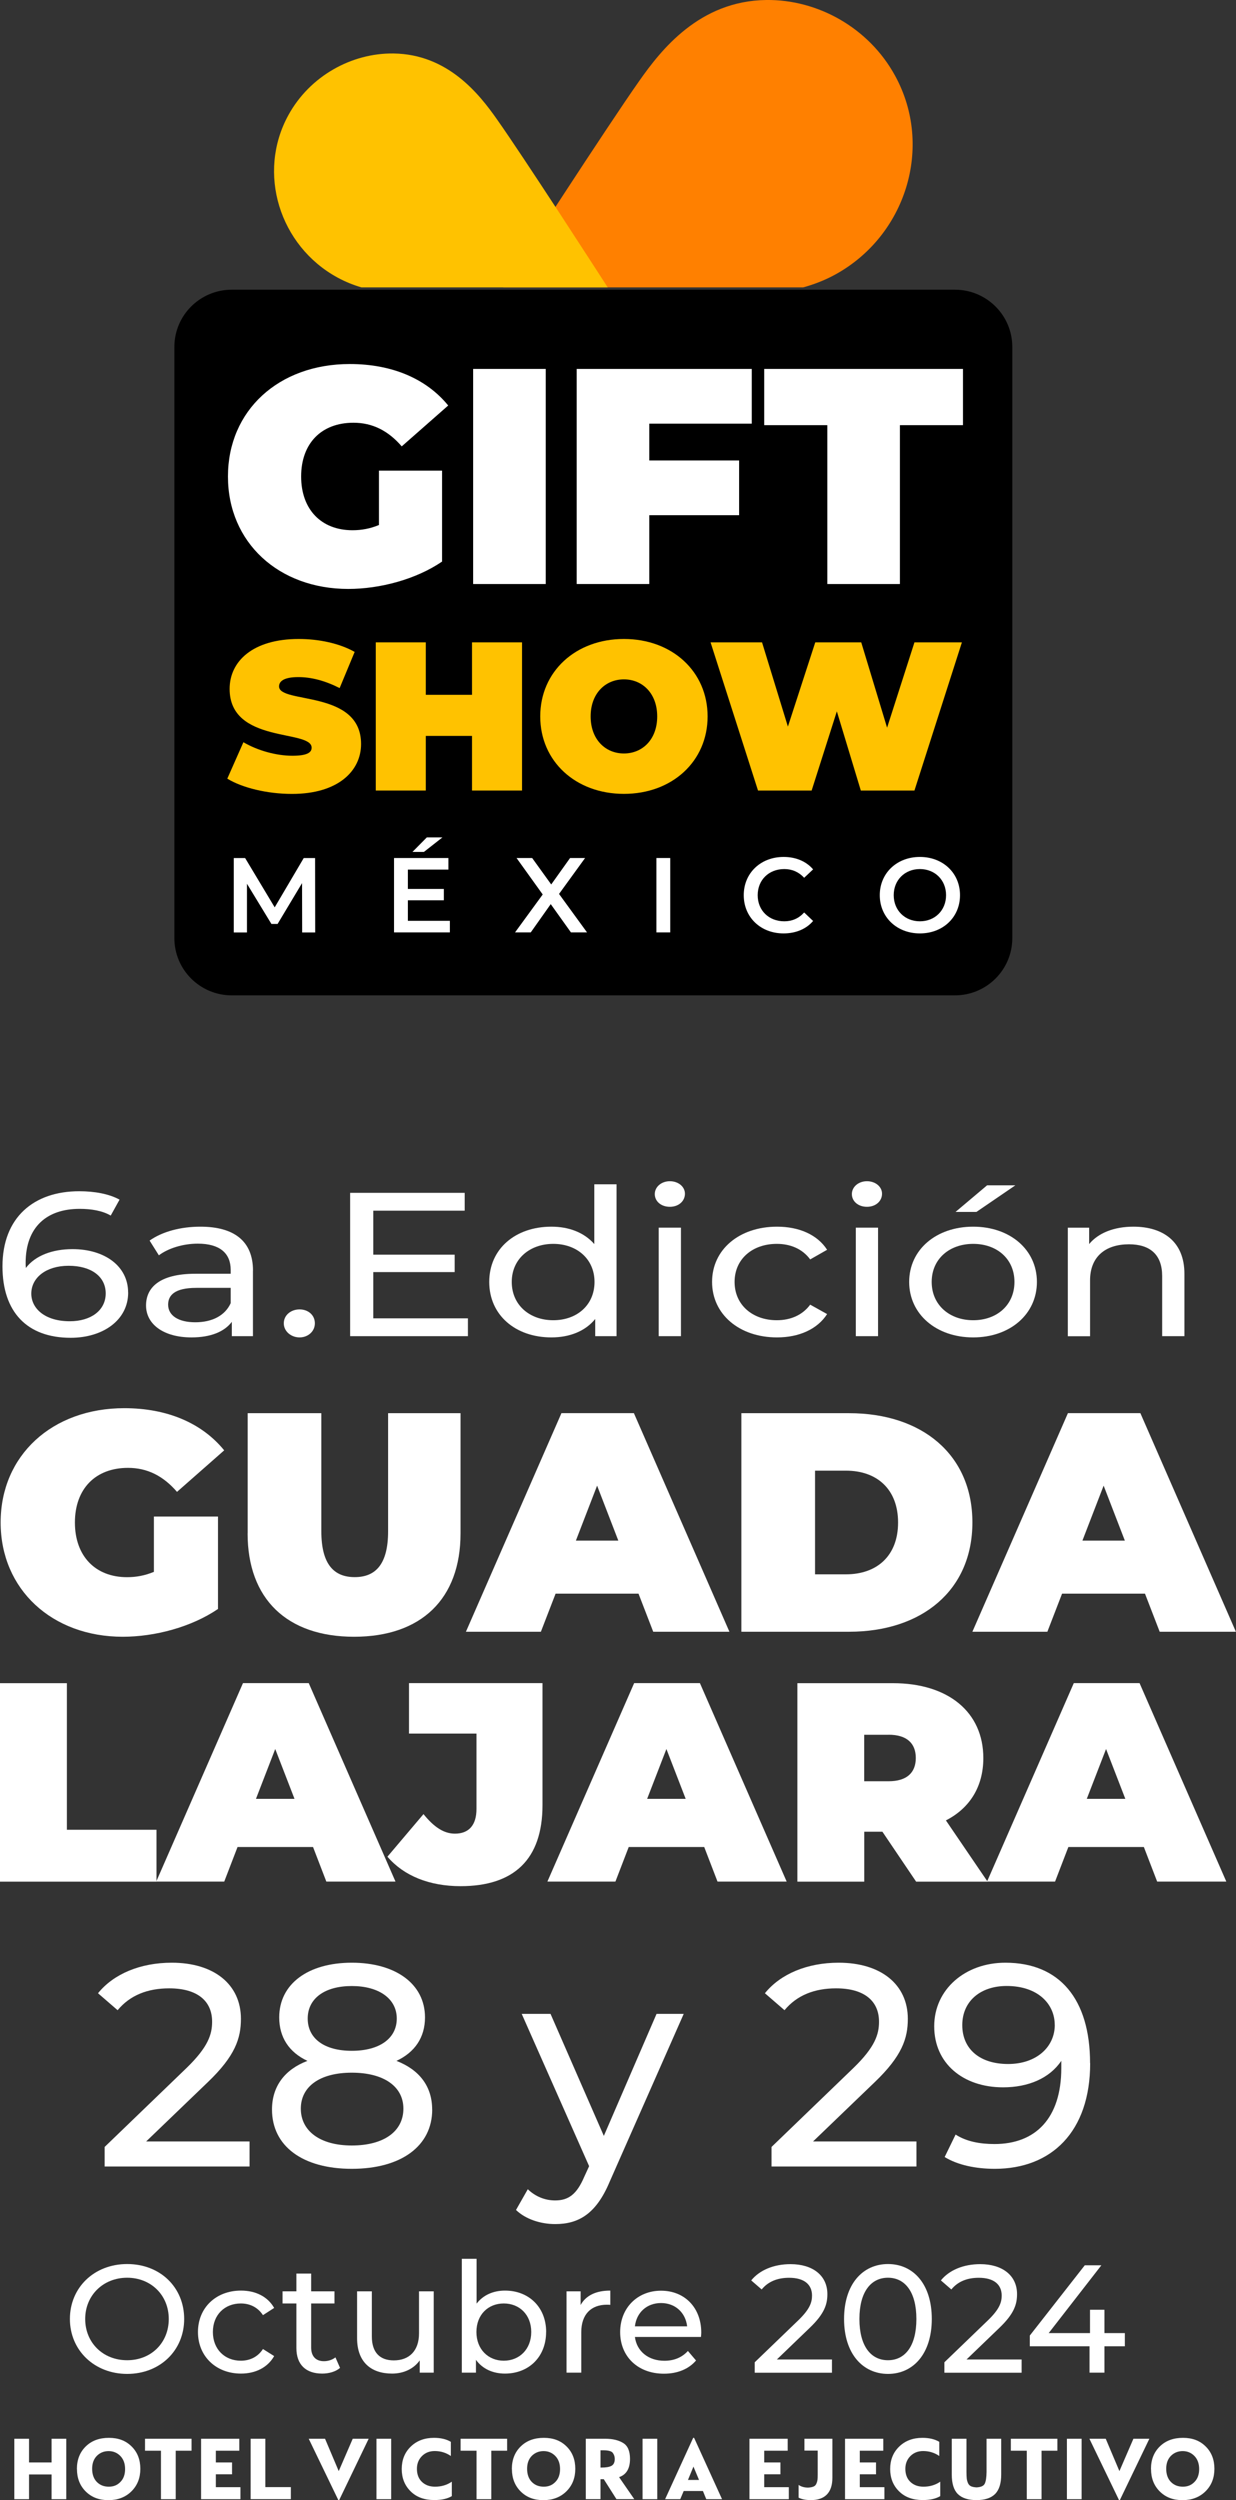 <svg xmlns="http://www.w3.org/2000/svg" id="Capa_2" viewBox="0 0 229.52 464.2"><rect x="0" y="0" width="229.52" height="464.2" fill="#333333" stroke="none"/><defs><style>.cls-1{fill:#ff8000;}.cls-2{fill:#fff;}.cls-3{fill:#ffc200;}</style></defs><g id="Capa_1-2"><path class="cls-2" d="M23.8,239.99c0,5.13-4.69,8.4-10.68,8.4-8.1,0-12.66-4.79-12.66-13.26,0-9.08,5.81-13.95,14.25-13.95,2.84,0,5.55.49,7.49,1.56l-1.64,2.96c-1.55-.91-3.62-1.25-5.77-1.25-6.11,0-10.03,3.38-10.03,10.03,0,.3,0,.61.04.95,1.72-2.28,4.91-3.5,8.66-3.5,5.99,0,10.33,3.16,10.33,8.06ZM19.63,240.15c0-3.12-2.67-5.13-6.89-5.13s-6.93,2.24-6.93,5.17c0,2.74,2.5,5.13,7.15,5.13,3.92,0,6.67-2.01,6.67-5.17Z"></path><path class="cls-2" d="M46.97,235.93v12.16h-3.92v-2.66c-1.38,1.83-3.92,2.89-7.49,2.89-5.17,0-8.44-2.43-8.44-5.93,0-3.23,2.37-5.89,9.17-5.89h6.55v-.72c0-3.08-2.02-4.87-6.11-4.87-2.71,0-5.47.84-7.23,2.17l-1.72-2.74c2.37-1.67,5.77-2.58,9.43-2.58,6.24,0,9.77,2.66,9.77,8.17ZM42.84,241.93v-2.81h-6.37c-4.09,0-5.25,1.41-5.25,3.12,0,2.01,1.89,3.27,5.04,3.27s5.55-1.25,6.59-3.57Z"></path><path class="cls-2" d="M52.7,245.7c0-1.52,1.33-2.58,2.93-2.58s2.84,1.06,2.84,2.58-1.29,2.62-2.84,2.62-2.93-1.1-2.93-2.62Z"></path><path class="cls-2" d="M86.89,244.78v3.31h-21.87v-26.61h21.27v3.31h-16.97v8.17h15.11v3.23h-15.11v8.59h17.57Z"></path><path class="cls-2" d="M114.49,219.89v28.2h-3.96v-3.19c-1.85,2.28-4.78,3.42-8.14,3.42-6.67,0-11.54-4.14-11.54-10.3s4.87-10.26,11.54-10.26c3.23,0,6.07,1.06,7.97,3.23v-11.1h4.13ZM110.4,238.02c0-4.29-3.32-7.07-7.66-7.07s-7.71,2.78-7.71,7.07,3.32,7.11,7.71,7.11,7.66-2.81,7.66-7.11Z"></path><path class="cls-2" d="M121.59,221.71c0-1.33,1.21-2.39,2.8-2.39s2.8,1.03,2.8,2.32c0,1.37-1.16,2.43-2.8,2.43s-2.8-1.03-2.8-2.36ZM122.32,227.94h4.13v20.15h-4.13v-20.15Z"></path><path class="cls-2" d="M132.23,238.02c0-6.01,5.04-10.26,12.06-10.26,4.09,0,7.49,1.48,9.3,4.29l-3.14,1.79c-1.46-1.98-3.7-2.89-6.2-2.89-4.48,0-7.84,2.78-7.84,7.07s3.36,7.11,7.84,7.11c2.5,0,4.74-.91,6.2-2.89l3.14,1.75c-1.81,2.81-5.21,4.33-9.3,4.33-7.02,0-12.06-4.3-12.06-10.3Z"></path><path class="cls-2" d="M158.19,221.71c0-1.33,1.21-2.39,2.8-2.39s2.8,1.03,2.8,2.32c0,1.37-1.16,2.43-2.8,2.43s-2.8-1.03-2.8-2.36ZM158.92,227.94h4.13v20.15h-4.13v-20.15Z"></path><path class="cls-2" d="M168.83,238.02c0-6.01,5.04-10.26,11.88-10.26s11.84,4.26,11.84,10.26-5,10.3-11.84,10.3-11.88-4.3-11.88-10.3ZM188.38,238.02c0-4.29-3.27-7.07-7.66-7.07s-7.71,2.78-7.71,7.07,3.32,7.11,7.71,7.11,7.66-2.81,7.66-7.11ZM183.3,220.08h5.25l-7.23,4.94h-3.88l5.86-4.94Z"></path><path class="cls-2" d="M219.94,236.5v11.59h-4.13v-11.17c0-3.95-2.24-5.89-6.16-5.89-4.39,0-7.23,2.32-7.23,6.69v10.38h-4.13v-20.15h3.96v3.04c1.68-2.05,4.61-3.23,8.22-3.23,5.55,0,9.47,2.81,9.47,8.74Z"></path><path class="cls-2" d="M28.59,281.58h11.89v17.16c-4.93,3.36-11.71,5.16-17.69,5.16-13.1,0-22.67-8.76-22.67-21.22s9.57-21.22,22.96-21.22c8,0,14.44,2.78,18.55,7.83l-8.76,7.71c-2.55-2.96-5.51-4.46-9.1-4.46-6.03,0-9.86,3.88-9.86,10.15s3.83,10.15,9.68,10.15c1.68,0,3.3-.29,4.99-.99v-10.26Z"></path><path class="cls-2" d="M45.99,284.71v-22.32h13.68v21.92c0,6.2,2.38,8.52,6.2,8.52s6.2-2.32,6.2-8.52v-21.92h13.45v22.32c0,12.18-7.31,19.19-19.77,19.19s-19.77-7.02-19.77-19.19Z"></path><path class="cls-2" d="M118.59,295.9h-15.42l-2.73,7.07h-13.92l17.74-40.59h13.45l17.74,40.59h-14.15l-2.73-7.07ZM114.82,286.05l-3.94-10.21-3.94,10.21h7.89Z"></path><path class="cls-2" d="M137.67,262.39h20c13.57,0,22.9,7.71,22.9,20.29s-9.34,20.29-22.9,20.29h-20v-40.59ZM157.09,292.31c5.74,0,9.68-3.42,9.68-9.62s-3.94-9.63-9.68-9.63h-5.74v19.25h5.74Z"></path><path class="cls-2" d="M212.64,295.9h-15.42l-2.73,7.07h-13.92l17.74-40.59h13.45l17.74,40.59h-14.15l-2.73-7.07ZM208.88,286.05l-3.94-10.21-3.94,10.21h7.89Z"></path><path class="cls-2" d="M0,312.52h12.42v27.22h16.64v9.63H0v-36.85Z"></path><path class="cls-2" d="M58.11,342.94h-14l-2.47,6.42h-12.63l16.11-36.85h12.21l16.11,36.85h-12.84l-2.47-6.42ZM54.69,334l-3.58-9.26-3.58,9.26h7.16Z"></path><path class="cls-2" d="M71.95,344.73l6.69-7.9c1.95,2.42,3.79,3.63,5.84,3.63,2.58,0,4-1.58,4-4.58v-14h-12.53v-9.37h24.79v22.64c0,10.11-5.32,15.06-15.21,15.06-5.74,0-10.53-1.89-13.58-5.47Z"></path><path class="cls-2" d="M130.75,342.94h-14l-2.47,6.42h-12.63l16.11-36.85h12.21l16.11,36.85h-12.84l-2.47-6.42ZM127.33,334l-3.58-9.26-3.58,9.26h7.16Z"></path><path class="cls-2" d="M163.86,340.1h-3.37v9.27h-12.42v-36.85h17.74c10.27,0,16.79,5.37,16.79,13.9,0,5.32-2.53,9.32-6.95,11.58l7.74,11.37h-13.27l-6.26-9.27ZM165.01,322.1h-4.53v8.63h4.53c3.42,0,5.05-1.63,5.05-4.32s-1.63-4.32-5.05-4.32Z"></path><path class="cls-2" d="M212.39,342.94h-14l-2.47,6.42h-12.63l16.11-36.85h12.21l16.11,36.85h-12.84l-2.47-6.42ZM208.97,334l-3.58-9.26-3.58,9.26h7.16Z"></path><path class="cls-2" d="M2.66,464.03v-11.22h2.73v4.4h4.19v-4.4h2.73v11.22h-2.73v-4.59h-4.19v4.59h-2.73Z"></path><path class="cls-2" d="M14.28,458.42c0-1.72.55-3.11,1.64-4.18,1.09-1.07,2.52-1.6,4.3-1.6s3.14.53,4.22,1.6c1.08,1.07,1.62,2.45,1.62,4.15s-.55,3.09-1.65,4.18c-1.1,1.09-2.53,1.64-4.28,1.64s-3.14-.54-4.22-1.62-1.62-2.47-1.62-4.16ZM23.23,458.44c0-1.03-.3-1.84-.89-2.44-.59-.6-1.32-.9-2.17-.9s-1.61.3-2.19.89c-.58.59-.87,1.39-.87,2.4s.29,1.85.87,2.44c.58.59,1.32.88,2.22.88s1.59-.29,2.16-.88c.58-.58.87-1.38.87-2.4Z"></path><path class="cls-2" d="M29.89,464.03v-9h-2.96v-2.22h8.64v2.22h-2.94v9h-2.74Z"></path><path class="cls-2" d="M37.34,464.03v-11.22h7.1v2.22h-4.36v2.18h3.01v2.2h-3.01v2.39h4.57v2.23h-7.31Z"></path><path class="cls-2" d="M46.54,464.03v-11.22h2.73v8.98h4.74v2.23h-7.48Z"></path><path class="cls-2" d="M62.82,464.18l-5.49-11.37h3.03l2.54,6.01,2.6-6.01h2.96l-5.47,11.37h-.17Z"></path><path class="cls-2" d="M69.91,464.03v-11.22h2.73v11.22h-2.73Z"></path><path class="cls-2" d="M74.6,458.44c0-1.7.56-3.09,1.67-4.17,1.11-1.08,2.55-1.63,4.32-1.63,1.27,0,2.31.25,3.13.74v2.63c-.89-.61-1.89-.92-2.99-.92-.96,0-1.75.31-2.37.93-.62.62-.94,1.41-.94,2.37,0,1.03.31,1.84.93,2.43.62.59,1.43.89,2.43.89,1.18,0,2.22-.31,3.12-.93v2.68c-.79.48-1.87.73-3.25.73-1.85,0-3.32-.54-4.41-1.63-1.09-1.08-1.64-2.46-1.64-4.14Z"></path><path class="cls-2" d="M88.49,464.03v-9h-2.96v-2.22h8.64v2.22h-2.94v9h-2.74Z"></path><path class="cls-2" d="M95.05,458.42c0-1.72.55-3.11,1.64-4.18,1.09-1.07,2.52-1.6,4.3-1.6s3.14.53,4.22,1.6c1.08,1.07,1.62,2.45,1.62,4.15s-.55,3.09-1.65,4.18c-1.1,1.09-2.53,1.64-4.28,1.64s-3.14-.54-4.22-1.62-1.62-2.47-1.62-4.16ZM104,458.44c0-1.03-.3-1.84-.89-2.44-.59-.6-1.32-.9-2.17-.9s-1.61.3-2.19.89c-.58.59-.87,1.39-.87,2.4s.29,1.85.87,2.44c.58.59,1.32.88,2.22.88s1.59-.29,2.16-.88c.58-.58.87-1.38.87-2.4Z"></path><path class="cls-2" d="M108.78,464.03v-11.22h3.64c1.34,0,2.44.26,3.29.78.85.51,1.28,1.49,1.28,2.96,0,1.79-.67,2.92-2.03,3.39l2.82,4.08h-3.31l-2.35-3.7h-.61v3.7h-2.73ZM111.51,458.16h.17c.88,0,1.51-.11,1.9-.34s.58-.65.58-1.27c-.01-.29-.06-.53-.15-.74-.09-.2-.19-.36-.3-.47-.12-.11-.27-.19-.48-.25-.2-.06-.39-.09-.56-.11-.17-.02-.4-.03-.69-.03h-.47v3.2Z"></path><path class="cls-2" d="M119.32,464.03v-11.22h2.73v11.22h-2.73Z"></path><path class="cls-2" d="M123.51,464.03l5.21-11.39h.17l5.19,11.39h-2.93l-.62-1.52h-3.57l-.64,1.52h-2.82ZM127.75,460.46h2.06l-1.04-2.48-1.02,2.48Z"></path><path class="cls-2" d="M139.17,464.03v-11.22h7.1v2.22h-4.36v2.18h3.01v2.2h-3.01v2.39h4.57v2.23h-7.31Z"></path><path class="cls-2" d="M148.3,463.75v-2.37c.47.33,1.06.5,1.77.5.42-.02.74-.09.99-.19s.42-.28.53-.52.18-.48.21-.7c.03-.22.04-.56.04-1.01v-4.45h-2.46v-2.2h5.19v7.25c0,1.36-.34,2.39-1.01,3.09-.68.7-1.67,1.05-2.97,1.05-.95,0-1.71-.15-2.29-.45Z"></path><path class="cls-2" d="M156.92,464.03v-11.22h7.1v2.22h-4.36v2.18h3.01v2.2h-3.01v2.39h4.57v2.23h-7.31Z"></path><path class="cls-2" d="M165.3,458.44c0-1.7.56-3.09,1.67-4.17,1.11-1.08,2.55-1.63,4.32-1.63,1.27,0,2.31.25,3.13.74v2.63c-.89-.61-1.89-.92-2.99-.92-.96,0-1.75.31-2.37.93-.62.62-.94,1.41-.94,2.37,0,1.03.31,1.84.93,2.43.62.59,1.43.89,2.43.89,1.18,0,2.22-.31,3.12-.93v2.68c-.79.48-1.87.73-3.25.73-1.85,0-3.32-.54-4.41-1.63-1.09-1.08-1.64-2.46-1.64-4.14Z"></path><path class="cls-2" d="M176.74,459.46v-6.65h2.73v6.15c0,.54.02.96.05,1.24.03.28.11.56.23.84.12.28.31.47.56.59.25.12.59.18,1.02.21.81-.04,1.32-.26,1.53-.68.21-.42.33-1.15.34-2.2v-6.15h2.72v6.63c0,1.66-.38,2.87-1.14,3.63-.76.76-1.92,1.13-3.46,1.13s-2.7-.38-3.45-1.12-1.13-1.96-1.13-3.62Z"></path><path class="cls-2" d="M190.67,464.03v-9h-2.96v-2.22h8.64v2.22h-2.94v9h-2.74Z"></path><path class="cls-2" d="M198.12,464.03v-11.22h2.73v11.22h-2.73Z"></path><path class="cls-2" d="M207.79,464.18l-5.49-11.37h3.03l2.54,6.01,2.6-6.01h2.96l-5.47,11.37h-.17Z"></path><path class="cls-2" d="M213.73,458.42c0-1.72.55-3.11,1.64-4.18,1.09-1.07,2.52-1.6,4.3-1.6s3.14.53,4.22,1.6c1.08,1.07,1.62,2.45,1.62,4.15s-.55,3.09-1.65,4.18c-1.1,1.09-2.53,1.64-4.28,1.64s-3.14-.54-4.22-1.62-1.62-2.47-1.62-4.16ZM222.68,458.44c0-1.03-.3-1.84-.89-2.44-.59-.6-1.32-.9-2.17-.9s-1.61.3-2.19.89c-.58.59-.87,1.39-.87,2.4s.29,1.85.87,2.44c.58.59,1.32.88,2.22.88s1.59-.29,2.16-.88c.58-.58.87-1.38.87-2.4Z"></path><path class="cls-2" d="M46.34,397.61v4.65h-26.91v-3.63l15.25-14.7c3.96-3.85,4.71-6.2,4.71-8.55,0-3.85-2.73-6.2-7.97-6.2-4.01,0-7.28,1.28-9.58,4.06l-3.64-3.15c2.89-3.58,7.86-5.67,13.7-5.67,7.81,0,12.84,4.01,12.84,10.42,0,3.63-1.07,6.9-6.15,11.76l-11.45,11.01h19.21Z"></path><path class="cls-2" d="M80.26,391.68c0,6.79-5.78,11.01-14.93,11.01s-14.82-4.22-14.82-11.01c0-4.28,2.35-7.43,6.58-9.03-3.42-1.6-5.24-4.38-5.24-8.07,0-6.25,5.4-10.16,13.48-10.16s13.59,3.9,13.59,10.16c0,3.69-1.87,6.47-5.3,8.07,4.28,1.66,6.63,4.76,6.63,9.03ZM74.91,391.52c0-4.12-3.64-6.68-9.58-6.68s-9.47,2.57-9.47,6.68,3.53,6.84,9.47,6.84,9.58-2.62,9.58-6.84ZM57.14,374.79c0,3.69,3.05,5.99,8.19,5.99s8.35-2.3,8.35-5.99-3.32-6.04-8.35-6.04-8.19,2.3-8.19,6.04Z"></path><path class="cls-2" d="M126.96,373.93l-13.75,31.16c-2.51,5.99-5.78,7.86-10.11,7.86-2.73,0-5.51-.91-7.28-2.62l2.19-3.85c1.39,1.34,3.16,2.08,5.08,2.08,2.46,0,4.01-1.12,5.4-4.38l.91-1.98-12.52-28.28h5.35l9.9,22.66,9.79-22.66h5.03Z"></path><path class="cls-2" d="M170.18,397.61v4.65h-26.91v-3.63l15.25-14.7c3.96-3.85,4.71-6.2,4.71-8.55,0-3.85-2.73-6.2-7.97-6.2-4.01,0-7.28,1.28-9.58,4.06l-3.64-3.15c2.89-3.58,7.86-5.67,13.7-5.67,7.81,0,12.84,4.01,12.84,10.42,0,3.63-1.07,6.9-6.15,11.76l-11.45,11.01h19.21Z"></path><path class="cls-2" d="M202.44,383.07c0,12.78-7.22,19.62-17.71,19.62-3.53,0-6.9-.7-9.31-2.19l2.03-4.17c1.98,1.28,4.49,1.76,7.22,1.76,7.6,0,12.41-4.76,12.41-14.11v-1.34c-2.19,3.26-6.15,4.92-10.81,4.92-7.44,0-12.79-4.44-12.79-11.33s5.78-11.81,13.21-11.81c10.06,0,15.73,6.74,15.73,18.65ZM195.86,375.96c0-3.85-3.1-7.22-8.93-7.22-4.87,0-8.24,2.83-8.24,7.27s3.26,7.22,8.51,7.22,8.67-3.15,8.67-7.27Z"></path><path class="cls-2" d="M12.98,430.57c0-5.84,4.51-10.2,10.64-10.2s10.58,4.33,10.58,10.2-4.51,10.2-10.58,10.2-10.64-4.36-10.64-10.2ZM31.34,430.57c0-4.42-3.31-7.66-7.73-7.66s-7.79,3.25-7.79,7.66,3.31,7.66,7.79,7.66,7.73-3.25,7.73-7.66Z"></path><path class="cls-2" d="M36.76,432.99c0-4.5,3.34-7.69,7.99-7.69,2.71,0,4.96,1.11,6.16,3.22l-2.08,1.34c-.97-1.48-2.45-2.17-4.11-2.17-2.97,0-5.19,2.08-5.19,5.3s2.22,5.33,5.19,5.33c1.65,0,3.14-.68,4.11-2.17l2.08,1.31c-1.2,2.11-3.45,3.25-6.16,3.25-4.65,0-7.99-3.22-7.99-7.72Z"></path><path class="cls-2" d="M63.14,439.66c-.83.71-2.08,1.05-3.31,1.05-3.05,0-4.79-1.68-4.79-4.73v-8.29h-2.57v-2.25h2.57v-3.3h2.74v3.3h4.33v2.25h-4.33v8.18c0,1.62.86,2.54,2.37,2.54.8,0,1.57-.26,2.14-.71l.86,1.97Z"></path><path class="cls-2" d="M80.54,425.44v15.1h-2.6v-2.28c-1.11,1.57-2.99,2.45-5.13,2.45-3.91,0-6.5-2.14-6.5-6.58v-8.69h2.74v8.38c0,2.96,1.48,4.44,4.08,4.44,2.85,0,4.68-1.77,4.68-5.01v-7.81h2.74Z"></path><path class="cls-2" d="M101.41,432.99c0,4.62-3.22,7.72-7.64,7.72-2.22,0-4.16-.85-5.39-2.56v2.39h-2.62v-21.14h2.74v8.32c1.25-1.62,3.14-2.42,5.28-2.42,4.42,0,7.64,3.08,7.64,7.69ZM98.65,432.99c0-3.22-2.2-5.3-5.1-5.3s-5.08,2.08-5.08,5.3,2.2,5.33,5.08,5.33,5.1-2.11,5.1-5.33Z"></path><path class="cls-2" d="M113.33,425.3v2.65c-.23-.03-.43-.03-.63-.03-2.94,0-4.76,1.79-4.76,5.1v7.52h-2.74v-15.1h2.62v2.54c.97-1.77,2.85-2.68,5.5-2.68Z"></path><path class="cls-2" d="M130.16,433.91h-12.26c.34,2.65,2.48,4.42,5.48,4.42,1.77,0,3.25-.6,4.36-1.82l1.51,1.77c-1.37,1.6-3.45,2.45-5.96,2.45-4.88,0-8.13-3.22-8.13-7.72s3.22-7.69,7.59-7.69,7.47,3.13,7.47,7.78c0,.23-.03.57-.06.83ZM117.9,431.94h9.7c-.29-2.54-2.2-4.33-4.85-4.33s-4.56,1.77-4.85,4.33Z"></path><path class="cls-2" d="M154.49,438.07v2.48h-14.34v-1.94l8.13-7.83c2.11-2.05,2.51-3.3,2.51-4.56,0-2.05-1.45-3.3-4.25-3.3-2.14,0-3.88.68-5.1,2.17l-1.94-1.68c1.54-1.91,4.19-3.02,7.3-3.02,4.16,0,6.84,2.14,6.84,5.56,0,1.94-.57,3.67-3.28,6.27l-6.1,5.87h10.24Z"></path><path class="cls-2" d="M156.74,430.57c0-6.5,3.48-10.2,8.16-10.2s8.13,3.7,8.13,10.2-3.48,10.2-8.13,10.2-8.16-3.7-8.16-10.2ZM170.17,430.57c0-5.1-2.17-7.66-5.28-7.66s-5.3,2.56-5.3,7.66,2.17,7.66,5.3,7.66,5.28-2.56,5.28-7.66Z"></path><path class="cls-2" d="M189.71,438.07v2.48h-14.34v-1.94l8.13-7.83c2.11-2.05,2.51-3.3,2.51-4.56,0-2.05-1.45-3.3-4.25-3.3-2.14,0-3.88.68-5.1,2.17l-1.94-1.68c1.54-1.91,4.19-3.02,7.3-3.02,4.16,0,6.84,2.14,6.84,5.56,0,1.94-.57,3.67-3.28,6.27l-6.1,5.87h10.24Z"></path><path class="cls-2" d="M208.88,435.64h-3.79v4.9h-2.77v-4.9h-11.09v-1.99l10.21-13.05h3.08l-9.78,12.59h7.67v-4.33h2.68v4.33h3.79v2.45Z"></path><path d="M177.33,53.79H43.03c-5.88,0-10.65,4.76-10.65,10.63v109.76c0,5.87,4.77,10.63,10.65,10.63h134.3c5.88,0,10.65-4.76,10.65-10.63v-109.76c0-5.87-4.77-10.63-10.65-10.63Z"></path><path class="cls-2" d="M70.38,87.38h11.71v16.89c-4.86,3.31-11.54,5.08-17.42,5.08-12.91,0-22.34-8.61-22.34-20.88s9.43-20.88,22.62-20.88c7.88,0,14.23,2.74,18.28,7.7l-8.63,7.59c-2.51-2.91-5.43-4.39-8.97-4.39-5.94,0-9.71,3.82-9.71,9.98s3.77,9.98,9.54,9.98c1.66,0,3.26-.29,4.91-.97v-10.1Z"></path><path class="cls-2" d="M87.86,68.5h13.48v39.94h-13.48v-39.94Z"></path><path class="cls-2" d="M120.57,78.65v6.85h16.68v10.16h-16.68v12.78h-13.48v-39.94h32.51v10.16h-19.02Z"></path><path class="cls-2" d="M153.62,78.94h-11.71v-10.44h36.91v10.44h-11.71v29.5h-13.48v-29.5Z"></path><path class="cls-3" d="M42.21,144.57l2.99-6.76c2.6,1.53,6.06,2.51,9.09,2.51,2.64,0,3.58-.55,3.58-1.49,0-3.46-15.23-.67-15.23-10.92,0-5.11,4.29-9.27,12.83-9.27,3.7,0,7.52.79,10.39,2.4l-2.79,6.72c-2.72-1.38-5.27-2.04-7.67-2.04-2.71,0-3.58.79-3.58,1.73,0,3.3,15.23.55,15.23,10.69,0,5.03-4.29,9.27-12.83,9.27-4.6,0-9.25-1.14-12-2.83Z"></path><path class="cls-3" d="M96.94,119.27v27.51h-9.29v-10.14h-8.58v10.14h-9.29v-27.51h9.29v9.74h8.58v-9.74h9.29Z"></path><path class="cls-3" d="M100.32,133.02c0-8.33,6.57-14.38,15.54-14.38s15.54,6.05,15.54,14.38-6.57,14.38-15.54,14.38-15.54-6.05-15.54-14.38ZM122.04,133.02c0-4.28-2.75-6.88-6.18-6.88s-6.18,2.59-6.18,6.88,2.75,6.88,6.18,6.88,6.18-2.59,6.18-6.88Z"></path><path class="cls-3" d="M178.62,119.27l-8.81,27.51h-9.96l-4.45-14.7-4.68,14.7h-9.96l-8.81-27.51h9.56l4.8,15.64,5.08-15.64h8.54l4.8,15.84,5.08-15.84h8.81Z"></path><path class="cls-2" d="M56.11,173.12l-.02-9.15-4.54,7.58h-1.15l-4.54-7.46v9.04h-2.45v-13.81h2.11l5.49,9.15,5.39-9.15h2.11l.02,13.81h-2.43Z"></path><path class="cls-2" d="M83.54,170.97v2.15h-10.37v-13.81h10.1v2.15h-7.53v3.59h6.68v2.11h-6.68v3.81h7.8ZM78.72,158.18h-2.13l2.67-2.7h2.9l-3.44,2.7Z"></path><path class="cls-2" d="M106.02,173.12l-3.75-5.25-3.71,5.25h-2.92l5.14-7.04-4.86-6.77h2.9l3.54,4.91,3.5-4.91h2.79l-4.84,6.67,5.2,7.14h-2.96Z"></path><path class="cls-2" d="M121.89,159.31h2.57v13.81h-2.57v-13.81Z"></path><path class="cls-2" d="M138.11,166.21c0-4.12,3.16-7.1,7.41-7.1,2.25,0,4.19.81,5.47,2.31l-1.66,1.56c-1.01-1.09-2.25-1.62-3.69-1.62-2.86,0-4.94,2.01-4.94,4.85s2.07,4.85,4.94,4.85c1.44,0,2.69-.53,3.69-1.64l1.66,1.58c-1.28,1.5-3.22,2.31-5.49,2.31-4.23,0-7.39-2.98-7.39-7.1Z"></path><path class="cls-2" d="M163.37,166.21c0-4.08,3.16-7.1,7.45-7.1s7.45,3,7.45,7.1-3.16,7.1-7.45,7.1-7.45-3.02-7.45-7.1ZM175.68,166.21c0-2.82-2.07-4.85-4.86-4.85s-4.86,2.03-4.86,4.85,2.07,4.85,4.86,4.85,4.86-2.03,4.86-4.85Z"></path><path class="cls-1" d="M149.14,53.36c2.02-.55,4.01-1.32,5.92-2.36,13.18-7.2,18.36-23.79,11.15-36.95C161.32,5.11,151.8-.12,142.29,0c-12.43.16-19.54,9.28-23.55,14.98-6.18,8.78-22.76,34.46-25.29,38.38h55.69Z"></path><path class="cls-3" d="M62.65,51.52c1.45.79,2.95,1.4,4.47,1.84h45.73c-2.23-3.46-15.56-24.11-20.57-31.21-3.27-4.65-9.08-12.08-19.21-12.22-7.76-.1-15.53,4.17-19.52,11.45-5.88,10.73-1.65,24.27,9.1,30.14Z"></path></g></svg>